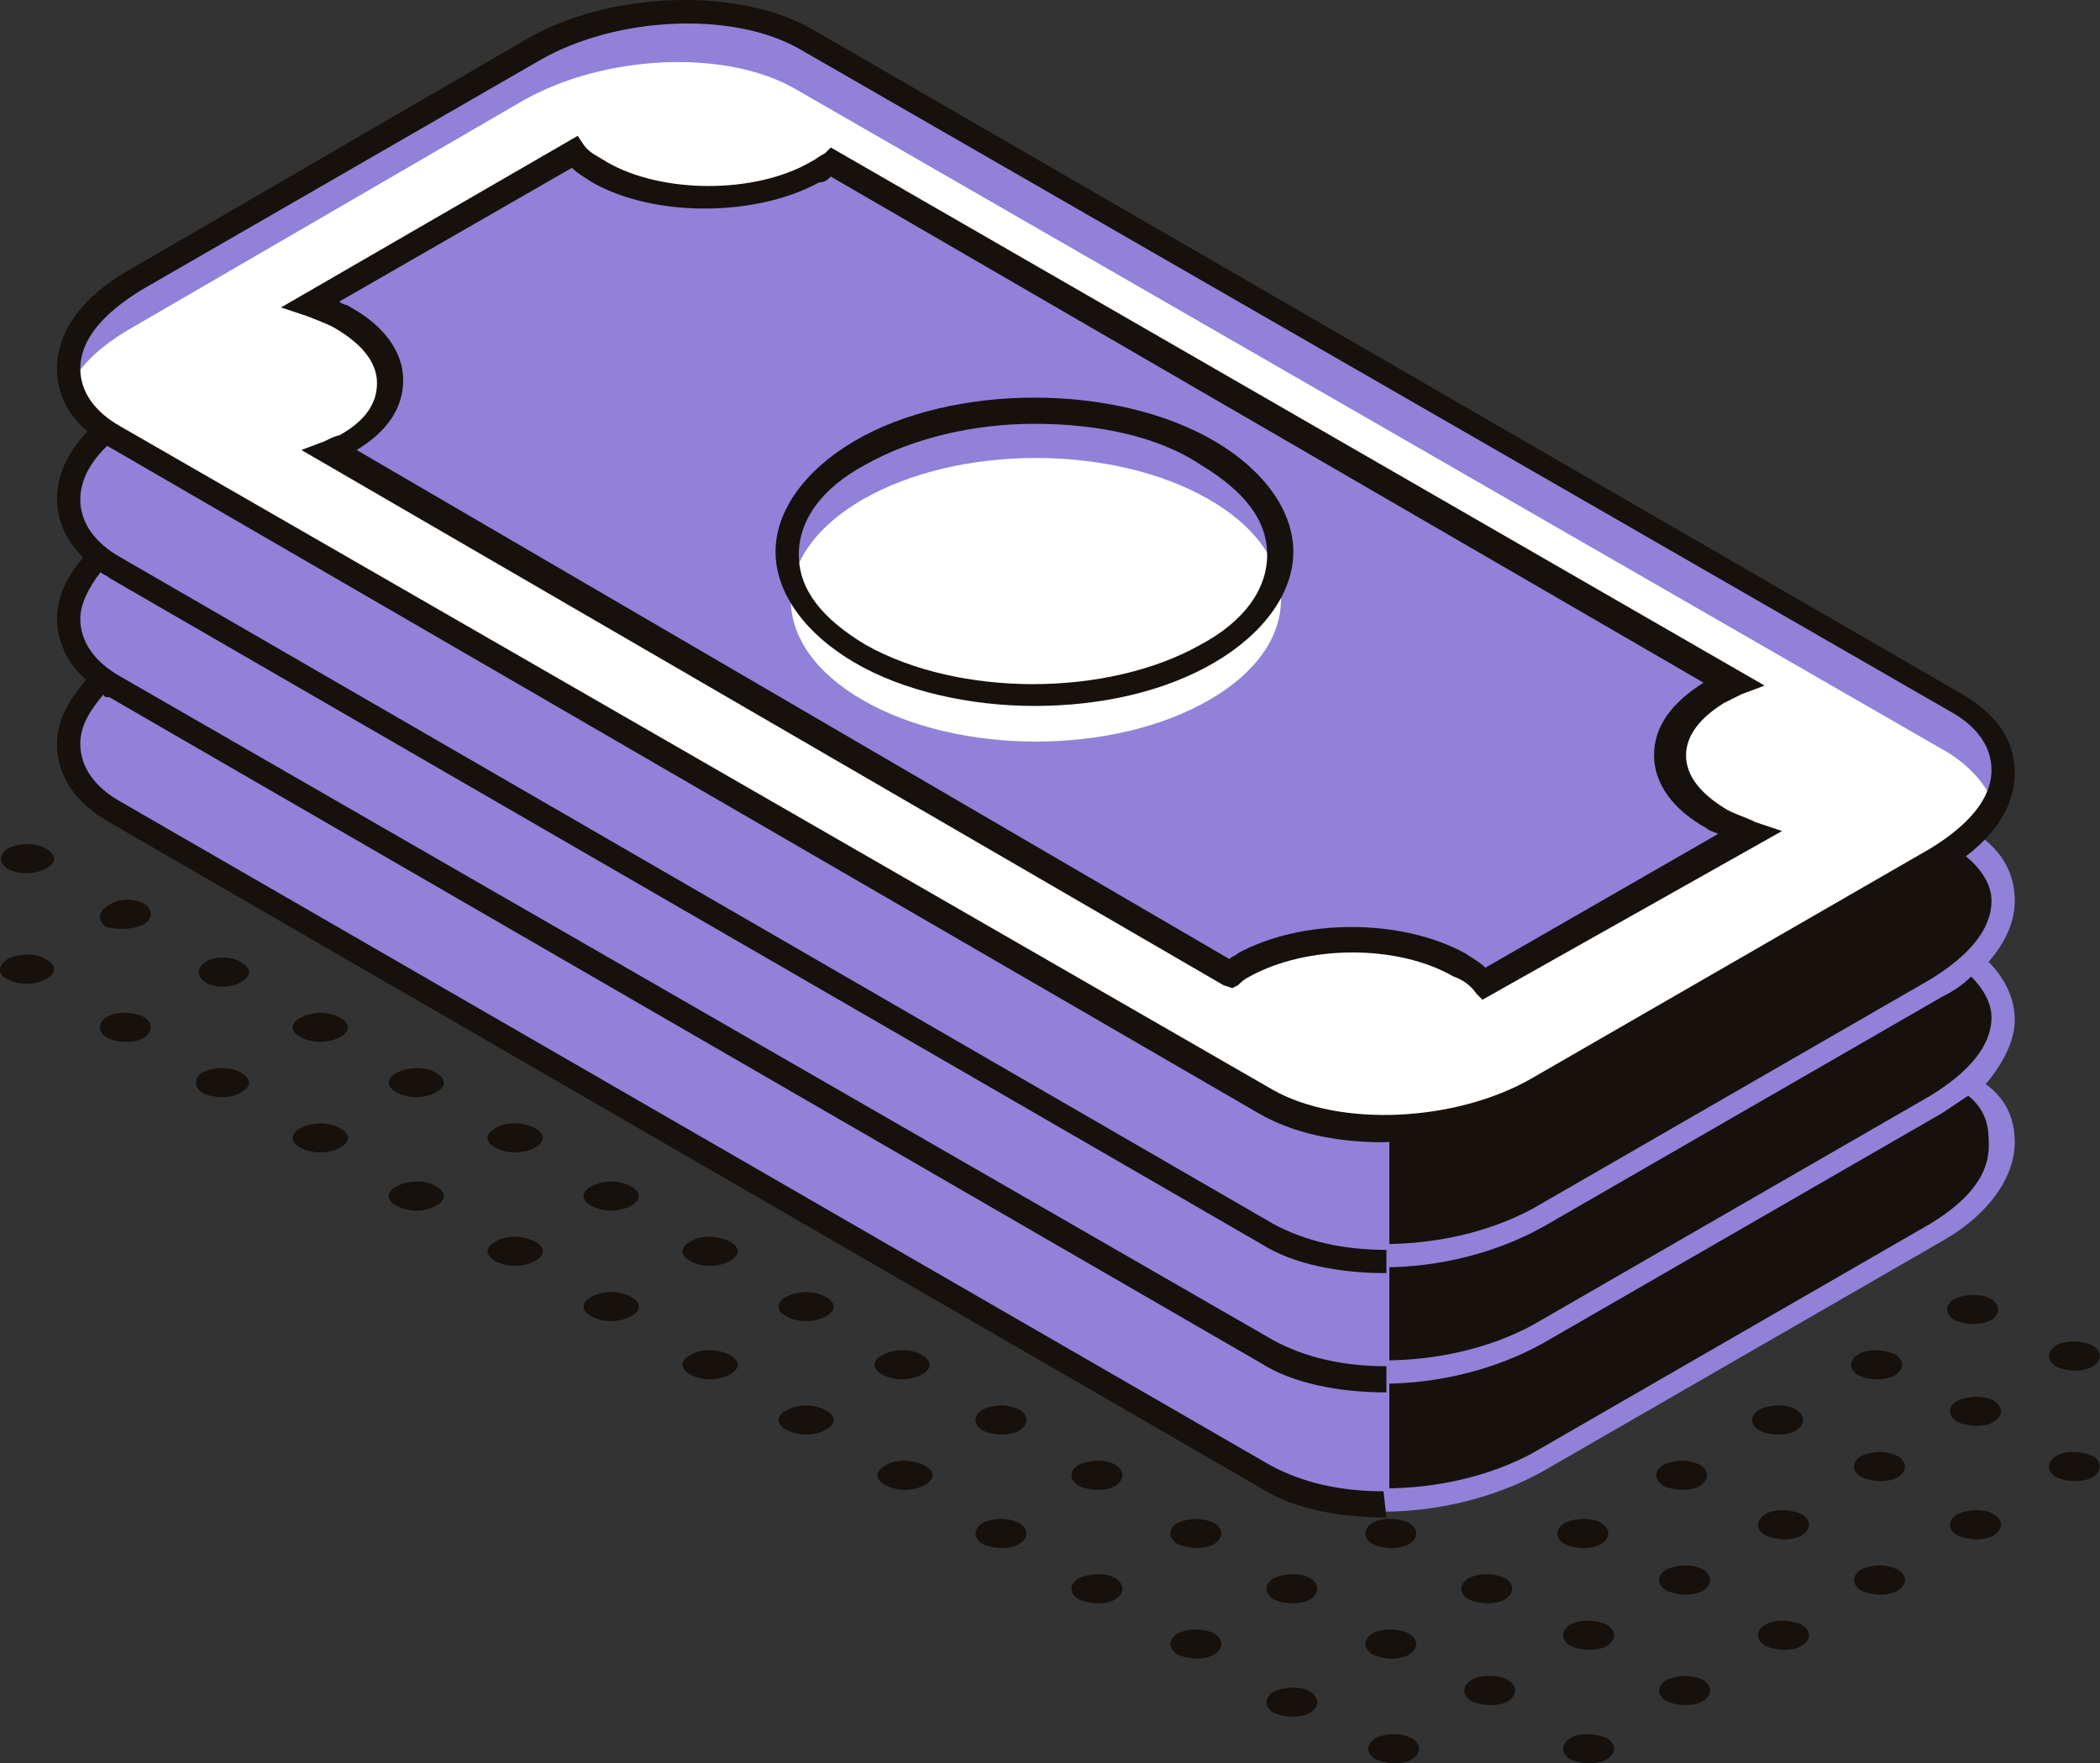 <?xml version="1.0" encoding="UTF-8"?> <svg xmlns="http://www.w3.org/2000/svg" id="_Слой_2" data-name="Слой 2" viewBox="0 0 72.19 60.62"><rect x="0" y="0" width="72.19" height="60.62" fill="#333333" stroke="none"/> <defs> <style> .cls-1 { fill: #fff; } .cls-2 { fill: #9181d8; } .cls-3 { fill: #16110d; } </style> </defs> <g id="_Слой_2-2" data-name=" Слой 2"> <g id="content"> <g id="_3" data-name=" 3"> <g> <path class="cls-3" d="M45.06,58.17c.3,.2,.3,.5,0,.7s-.9,.2-1.3,0c-.3-.2-.3-.5,0-.7,.4-.2,1-.2,1.3,0Z"></path> <path class="cls-3" d="M48.46,56.17c.3,.2,.3,.5,0,.7s-.9,.2-1.3,0c-.3-.2-.3-.5,0-.7s.9-.2,1.3,0Z"></path> <path class="cls-3" d="M51.76,54.27c.3,.2,.3,.5,0,.7s-.9,.2-1.3,0c-.3-.2-.3-.5,0-.7,.4-.2,.9-.2,1.3,0Z"></path> <path class="cls-3" d="M55.06,52.37c.3,.2,.3,.5,0,.7s-.9,.2-1.3,0c-.3-.2-.3-.5,0-.7,.4-.2,1-.2,1.3,0Z"></path> <path class="cls-3" d="M58.46,50.37c.3,.2,.3,.5,0,.7s-.9,.2-1.3,0c-.3-.2-.3-.5,0-.7,.4-.2,.9-.2,1.3,0Z"></path> <path class="cls-3" d="M61.76,48.47c.3,.2,.3,.5,0,.7s-.9,.2-1.3,0c-.3-.2-.3-.5,0-.7,.4-.2,1-.2,1.3,0Z"></path> <path class="cls-3" d="M65.16,46.57c.3,.2,.3,.5,0,.7s-.9,.2-1.3,0c-.3-.2-.3-.5,0-.7,.3-.2,.9-.2,1.3,0Z"></path> <path class="cls-3" d="M68.46,44.67c.3,.2,.3,.5,0,.7s-.9,.2-1.3,0c-.3-.2-.3-.5,0-.7,.4-.2,1-.2,1.3,0Z"></path> <path class="cls-3" d="M41.76,56.17c.3,.2,.3,.5,0,.7s-.9,.2-1.3,0c-.3-.2-.3-.5,0-.7,.4-.2,.9-.2,1.3,0Z"></path> <path class="cls-3" d="M45.06,54.27c.3,.2,.3,.5,0,.7s-.9,.2-1.3,0c-.3-.2-.3-.5,0-.7,.4-.2,1-.2,1.3,0Z"></path> <path class="cls-3" d="M48.46,52.37c.3,.2,.3,.5,0,.7s-.9,.2-1.3,0c-.3-.2-.3-.5,0-.7s.9-.2,1.3,0Z"></path> <path class="cls-3" d="M38.36,54.27c.3,.2,.3,.5,0,.7s-.9,.2-1.3,0c-.3-.2-.3-.5,0-.7,.4-.2,1-.2,1.3,0Z"></path> <path class="cls-3" d="M41.76,52.37c.3,.2,.3,.5,0,.7s-.9,.2-1.3,0c-.3-.2-.3-.5,0-.7,.4-.2,.9-.2,1.3,0Z"></path> <path class="cls-3" d="M35.06,52.37c.3,.2,.3,.5,0,.7s-.9,.2-1.3,0c-.3-.2-.3-.5,0-.7,.4-.2,.9-.2,1.3,0Z"></path> <path class="cls-3" d="M38.36,50.37c.3,.2,.3,.5,0,.7s-.9,.2-1.3,0c-.3-.2-.3-.5,0-.7,.4-.2,1-.2,1.3,0Z"></path> <path class="cls-3" d="M31.76,50.37c.4,.2,.4,.5,0,.7-.4,.2-.9,.2-1.3,0s-.4-.5,0-.7c.3-.2,.9-.2,1.3,0Z"></path> <path class="cls-3" d="M35.06,48.47c.3,.2,.3,.5,0,.7s-.9,.2-1.3,0c-.3-.2-.3-.5,0-.7,.4-.2,.9-.2,1.3,0Z"></path> <path class="cls-3" d="M28.36,48.47c.4,.2,.4,.5,0,.7s-.9,.2-1.3,0-.4-.5,0-.7,.9-.2,1.3,0Z"></path> <path class="cls-3" d="M31.66,46.57c.4,.2,.4,.5,0,.7s-.9,.2-1.3,0-.4-.5,0-.7c.4-.2,1-.2,1.3,0Z"></path> <path class="cls-3" d="M25.06,46.57c.4,.2,.4,.5,0,.7s-.9,.2-1.3,0-.4-.5,0-.7c.3-.2,.9-.2,1.3,0Z"></path> <path class="cls-3" d="M28.36,44.57c.4,.2,.4,.5,0,.7s-.9,.2-1.3,0-.4-.5,0-.7c.4-.2,.9-.2,1.3,0Z"></path> <path class="cls-3" d="M21.66,44.57c.4,.2,.4,.5,0,.7s-.9,.2-1.3,0-.4-.5,0-.7c.4-.2,.9-.2,1.3,0Z"></path> <path class="cls-3" d="M25.06,42.67c.4,.2,.4,.5,0,.7s-.9,.2-1.3,0-.4-.5,0-.7c.3-.2,.9-.2,1.3,0Z"></path> <path class="cls-3" d="M18.36,42.67c.4,.2,.4,.5,0,.7s-.9,.2-1.3,0-.4-.5,0-.7c.3-.2,.9-.2,1.3,0Z"></path> <path class="cls-3" d="M21.66,40.77c.4,.2,.4,.5,0,.7s-.9,.2-1.3,0-.4-.5,0-.7,.9-.2,1.3,0Z"></path> <path class="cls-3" d="M14.96,40.77c.4,.2,.4,.5,0,.7s-.9,.2-1.3,0c-.4-.2-.4-.5,0-.7,.4-.2,1-.2,1.3,0Z"></path> <path class="cls-3" d="M18.36,38.77c.4,.2,.4,.5,0,.7s-.9,.2-1.3,0-.4-.5,0-.7c.3-.2,.9-.2,1.3,0Z"></path> <path class="cls-3" d="M11.66,38.77c.4,.2,.4,.5,0,.7s-.9,.2-1.3,0c-.4-.2-.4-.5,0-.7s.9-.2,1.3,0Z"></path> <path class="cls-3" d="M14.96,36.87c.4,.2,.4,.5,0,.7s-.9,.2-1.3,0c-.4-.2-.4-.5,0-.7,.4-.2,1-.2,1.3,0Z"></path> <path class="cls-3" d="M8.26,36.87c.4,.2,.4,.5,0,.7-.3,.2-.9,.2-1.3,0-.3-.2-.3-.5,0-.7,.4-.2,1-.2,1.3,0Z"></path> <path class="cls-3" d="M11.66,34.97c.4,.2,.4,.5,0,.7s-.9,.2-1.3,0c-.4-.2-.4-.5,0-.7s.9-.2,1.3,0Z"></path> <path class="cls-3" d="M4.96,34.97c.3,.2,.3,.5,0,.7s-.9,.2-1.3,0c-.3-.2-.3-.5,0-.7s.9-.2,1.3,0Z"></path> <path class="cls-3" d="M8.26,33.07c.4,.2,.4,.5,0,.7-.3,.2-.9,.2-1.2,0s-.3-.5,0-.7c.3-.2,.9-.2,1.2,0Z"></path> <path class="cls-3" d="M1.56,32.97c.4,.2,.4,.5,0,.7s-.9,.2-1.3,0-.3-.5,0-.7c.4-.2,1-.2,1.3,0Z"></path> <path class="cls-3" d="M4.96,31.07c.3,.2,.3,.5,0,.7-.4,.2-.9,.2-1.3,.1-.3-.2-.3-.5,0-.7,.4-.3,.9-.3,1.3-.1Z"></path> <path class="cls-3" d="M1.56,29.17c.4,.2,.4,.5,0,.7s-.9,.2-1.3,0c-.3-.2-.3-.5,0-.7,.4-.2,1-.2,1.3,0Z"></path> <path class="cls-3" d="M55.26,59.77c.3,.2,.3,.5,0,.7s-.9,.2-1.3,0c-.3-.2-.3-.5,0-.7s.9-.2,1.3,0Z"></path> <path class="cls-3" d="M58.56,57.77c.3,.2,.3,.5,0,.7s-.9,.2-1.3,0c-.3-.2-.3-.5,0-.7,.4-.2,1-.2,1.3,0Z"></path> <path class="cls-3" d="M61.96,55.87c.3,.2,.3,.5,0,.7s-.9,.2-1.3,0c-.3-.2-.3-.5,0-.7s.9-.2,1.3,0Z"></path> <path class="cls-3" d="M65.26,53.97c.3,.2,.3,.5,0,.7s-.9,.2-1.3,0c-.3-.2-.3-.5,0-.7,.4-.2,.9-.2,1.3,0Z"></path> <path class="cls-3" d="M68.56,52.07c.3,.2,.3,.5,0,.7s-.9,.2-1.3,0c-.3-.2-.3-.5,0-.7,.4-.2,1-.2,1.3,0Z"></path> <path class="cls-3" d="M71.96,50.07c.3,.2,.3,.5,0,.7s-.9,.2-1.3,0c-.3-.2-.3-.5,0-.7,.3-.2,.9-.2,1.3,0Z"></path> <path class="cls-3" d="M48.56,59.77c.3,.2,.3,.5,0,.7s-.9,.2-1.3,0c-.3-.2-.3-.5,0-.7,.4-.2,.9-.2,1.3,0Z"></path> <path class="cls-3" d="M51.86,57.77c.3,.2,.3,.5,0,.7s-.9,.2-1.3,0c-.3-.2-.3-.5,0-.7s1-.2,1.3,0Z"></path> <path class="cls-3" d="M55.26,55.87c.3,.2,.3,.5,0,.7s-.9,.2-1.3,0c-.3-.2-.3-.5,0-.7s.9-.2,1.3,0Z"></path> <path class="cls-3" d="M58.56,53.97c.3,.2,.3,.5,0,.7s-.9,.2-1.3,0c-.3-.2-.3-.5,0-.7,.4-.2,1-.2,1.3,0Z"></path> <path class="cls-3" d="M61.96,52.07c.3,.2,.3,.5,0,.7s-.9,.2-1.3,0c-.3-.2-.3-.5,0-.7,.3-.2,.9-.2,1.3,0Z"></path> <path class="cls-3" d="M65.26,50.07c.3,.2,.3,.5,0,.7s-.9,.2-1.3,0c-.3-.2-.3-.5,0-.7,.4-.2,.9-.2,1.3,0Z"></path> <path class="cls-3" d="M68.56,48.17c.3,.2,.3,.5,0,.7s-.9,.2-1.3,0c-.3-.2-.3-.5,0-.7,.4-.2,1-.2,1.3,0Z"></path> <path class="cls-3" d="M71.96,46.27c.3,.2,.3,.5,0,.7s-.9,.2-1.3,0c-.3-.2-.3-.5,0-.7s.9-.2,1.3,0Z"></path> </g> <g> <g> <path class="cls-2" d="M67.76,37.37c1.5-1.4,1.5-3,.1-4.2,1.6-1.5,1.4-3.4-.5-4.5L27.66,5.77c-2.4-1.4-6.6-1.2-9.4,.4L4.56,14.07c-2.5,1.5-3,3.6-1.2,5-1.4,1.4-1.5,3,.1,4.2-1.6,1.5-1.5,3.4,.5,4.6l39.6,22.9c2.4,1.4,6.6,1.2,9.4-.4l13.7-7.9c2.5-1.5,2.9-3.7,1.1-5.1h0Z"></path> <path class="cls-3" d="M67.76,37.37c1.5-1.4,1.5-3,.1-4.2,1.6-1.5,1.4-3.4-.5-4.5l-1.4-.8-18.2,11v12.8c1.8,0,3.8-.4,5.3-1.3l13.7-7.9c2.4-1.5,2.8-3.7,1-5.1Z"></path> <path class="cls-2" d="M66.36,42.07l-13.7,7.9c-1.5,.8-3.3,1.2-5.1,1.2v.8c1.9,0,3.9-.5,5.5-1.4l13.7-7.9c1.6-.9,2.5-2.2,2.5-3.4,0-.8-.3-1.5-1-2,.6-.7,1-1.5,1-2.2s-.3-1.4-.9-2c.6-.7,.9-1.4,.9-2.1,0-.9-.4-1.7-1.3-2.3-.2,.2-.4,.4-.6,.6,.7,.5,1.1,1.1,1.1,1.7,0,1-.8,1.9-2.1,2.7l-13.7,7.9c-1.5,.8-3.3,1.2-5.1,1.2v.8c1.9,0,3.9-.5,5.5-1.4l13.7-7.9c.4-.2,.7-.4,1-.7,.4,.4,.7,.9,.7,1.4,0,1-.8,1.9-2.1,2.7l-13.7,7.9c-1.5,.8-3.3,1.2-5.1,1.2v.8c1.9,0,3.9-.5,5.5-1.4l13.7-7.9c.3-.2,.6-.4,.9-.6,.5,.4,.7,.9,.7,1.5,.1,1.2-.7,2.1-2,2.9h0Z"></path> <path class="cls-3" d="M47.56,51.27c-1.5,0-2.8-.3-3.9-.9L4.16,27.57c-.9-.5-1.4-1.2-1.4-2,0-.6,.3-1.1,.8-1.7,0,.1,.1,.1,.2,.1l39.6,22.9c1.1,.7,2.7,1,4.3,1h0v-.9c-1.5,0-2.8-.3-3.9-.9L4.16,23.27c-.9-.5-1.4-1.2-1.4-2,0-.5,.3-1.1,.7-1.6,.1,.1,.2,.1,.3,.2l39.6,22.9c1.1,.7,2.7,1,4.3,1h0v-.8c-1.5,0-2.8-.3-3.9-.9L4.16,19.17c-.9-.5-1.4-1.2-1.4-2,0-.7,.4-1.4,1.1-2-.3-.2-.5-.3-.7-.5-.8,.8-1.2,1.6-1.2,2.5,0,.7,.3,1.4,.9,2-.6,.7-.9,1.4-.9,2.1s.3,1.5,1,2.1c-.6,.7-1,1.4-1,2.2,0,1.1,.6,2,1.8,2.7l39.6,22.9c1.1,.7,2.7,1,4.3,1h0l-.1-.9h0Z"></path> </g> <g> <g> <path class="cls-2" d="M43.56,37.87L3.96,15.07c-2.4-1.4-2.1-3.8,.7-5.4L18.36,1.77C21.16,.17,25.36-.03,27.76,1.37l39.6,22.9c2.4,1.4,2.1,3.8-.7,5.4l-13.7,7.9c-2.9,1.5-7,1.7-9.4,.3Z"></path> <path class="cls-1" d="M66.96,25.87L27.36,3.07c-2.4-1.4-6.6-1.2-9.4,.4L4.36,11.37c-1,.6-1.7,1.3-2,2,.2,.6,.7,1.2,1.5,1.7l39.6,22.9c2.4,1.4,6.6,1.2,9.4-.4l13.7-7.9c1-.6,1.7-1.3,2-2-.3-.7-.8-1.3-1.6-1.8h0Z"></path> <path class="cls-3" d="M47.56,39.27c-1.6,0-3.1-.3-4.3-1L3.76,15.37c-1.2-.7-1.8-1.6-1.8-2.7,0-1.3,.9-2.5,2.5-3.4L18.06,1.37c2.9-1.7,7.3-1.8,9.8-.4l39.6,22.9c1.2,.7,1.8,1.6,1.8,2.7,0,1.3-.9,2.5-2.5,3.4l-13.7,7.9c-1.5,.9-3.6,1.3-5.5,1.4h0Zm-3.8-1.8c2.3,1.3,6.3,1.1,8.9-.4l13.7-7.9c1.3-.8,2.1-1.7,2.1-2.7,0-.8-.5-1.5-1.4-2L27.46,1.67c-2.3-1.3-6.3-1.1-8.9,.4L4.86,9.97c-1.3,.8-2.1,1.7-2.1,2.7,0,.8,.5,1.5,1.4,2l39.6,22.8h0Z"></path> </g> <g> <path class="cls-2" d="M58.96,28.07c-2-1.2-2-3.1,0-4.3,.2-.1,.4-.2,.7-.3L28.56,5.57c-.2,.1-.3,.3-.5,.4-2,1.2-5.4,1.2-7.4,0-.4-.2-.6-.4-.9-.7l-9.1,5.2c.4,.1,.8,.3,1.2,.5,2,1.2,2,3.1,0,4.3-.2,.1-.4,.2-.6,.3l31,17.9c.2-.1,.3-.2,.5-.3,2-1.2,5.4-1.2,7.4,0,.4,.2,.6,.5,.9,.7l9.1-5.2c-.4-.2-.8-.4-1.2-.6h0Z"></path> <path class="cls-3" d="M50.96,34.37l-.2-.2c-.2-.3-.5-.5-.8-.6-1.9-1.1-5-1.1-7,0-.2,.1-.3,.2-.4,.3l-.2,.1-.3-.1L10.36,15.47l.8-.3c.2-.1,.4-.2,.5-.2,.9-.5,1.3-1.1,1.3-1.8s-.5-1.3-1.3-1.8c-.3-.2-.6-.3-1.1-.5l-.9-.3,10.2-5.9,.2,.3c.2,.3,.5,.4,.8,.6,1.9,1.1,5.1,1.1,7,0,.2-.1,.3-.2,.5-.3l.2-.2L60.66,23.57l-.8,.3-.6,.3c-.8,.5-1.3,1.1-1.3,1.8s.5,1.3,1.3,1.8h0c.3,.2,.7,.3,1.1,.5l.9,.3-10.3,5.8h0Zm-4.5-2.5c1.4,0,2.8,.3,3.9,.9,.3,.2,.5,.3,.7,.5l8-4.6c-.2-.1-.3-.1-.4-.2h0c-1.1-.6-1.8-1.5-1.8-2.5s.6-1.8,1.7-2.5L28.56,6.07c-.1,.1-.2,.2-.4,.2-2.2,1.2-5.7,1.2-7.8,0-.3-.2-.5-.3-.7-.5l-8,4.6c.1,.1,.3,.1,.4,.2,1.1,.6,1.8,1.5,1.8,2.5s-.6,1.8-1.6,2.4l30,17.5c.1-.1,.2-.1,.3-.2,1.1-.6,2.5-.9,3.9-.9h0Z"></path> </g> <g> <path class="cls-2" d="M41.56,22.47c-3.3,1.9-8.6,1.9-11.9,0s-3.3-5,0-6.9c3.3-1.9,8.6-1.9,11.9,0s3.3,5,0,6.9Z"></path> <path class="cls-1" d="M41.56,24.07c-3.3,1.9-8.6,1.9-11.9,0s-3.3-5,0-6.9c3.3-1.9,8.6-1.9,11.9,0s3.3,5,0,6.9Z"></path> <path class="cls-3" d="M35.56,24.27c-2.2,0-4.5-.5-6.2-1.5s-2.7-2.4-2.7-3.8,1-2.8,2.7-3.8c3.4-2,9-2,12.4,0,1.7,1,2.7,2.4,2.7,3.8s-1,2.8-2.7,3.8h0c-1.7,1-3.9,1.5-6.2,1.5Zm0-9.7c-2.1,0-4.2,.5-5.8,1.4-1.5,.8-2.3,1.9-2.3,3.1s.8,2.2,2.3,3.1c3.2,1.8,8.3,1.8,11.5,0,1.5-.8,2.3-1.9,2.3-3.1s-.8-2.2-2.3-3.1c-1.5-1-3.6-1.4-5.7-1.4h0Z"></path> </g> </g> </g> </g> </g> </g> </svg> 